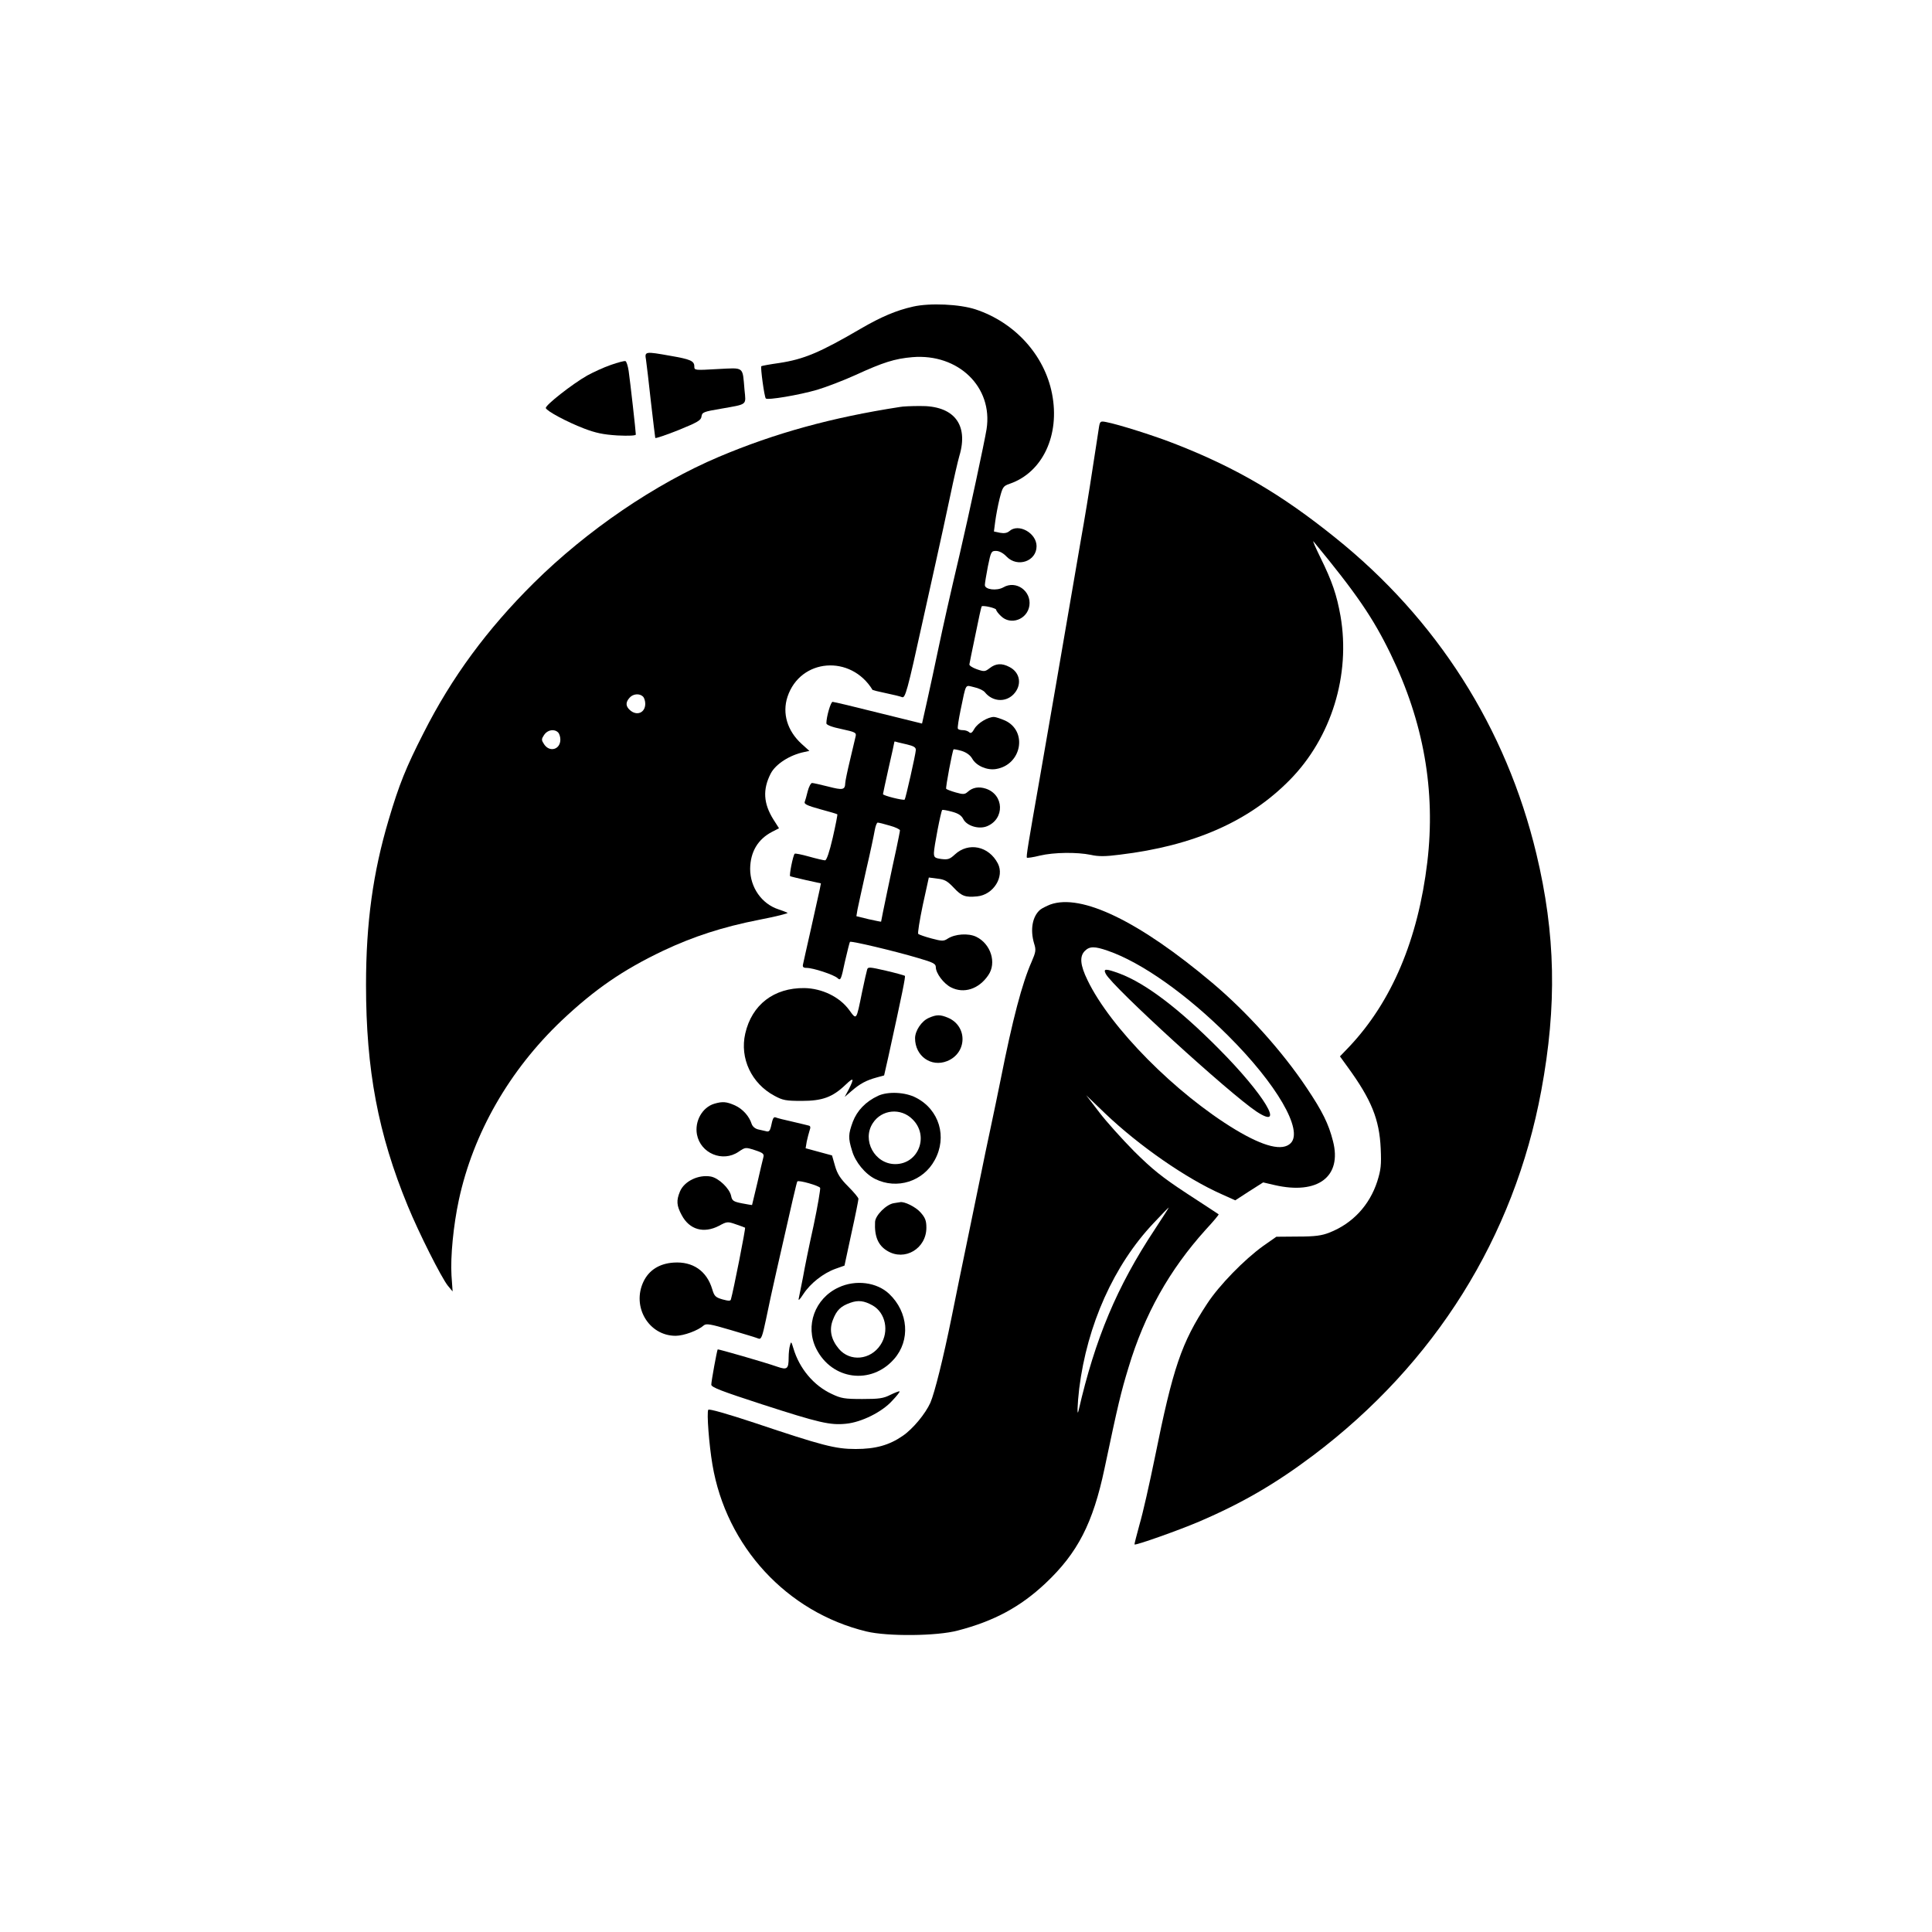 <?xml version="1.0" standalone="no"?>
<!DOCTYPE svg PUBLIC "-//W3C//DTD SVG 20010904//EN"
 "http://www.w3.org/TR/2001/REC-SVG-20010904/DTD/svg10.dtd">
<svg version="1.0" xmlns="http://www.w3.org/2000/svg"
 width="1024pt" height="1024pt" viewBox="0 0 1024 1024"
 preserveAspectRatio="xMidYMid meet">

<g transform="translate(0,1024) scale(0.1,-0.1)"
fill="#000000" stroke="none">
<path d="M4840 8615 c-90 -20 -171 -55 -276 -116 -219 -128 -303 -163 -434
-183 -50 -7 -93 -15 -95 -17 -5 -6 16 -163 24 -171 9 -10 176 18 272 46 47 14
139 49 205 79 144 66 206 86 300 94 243 20 428 -158 393 -382 -11 -68 -92
-446 -143 -665 -53 -225 -84 -363 -115 -510 -15 -74 -41 -191 -56 -260 l-28
-125 -231 57 c-127 32 -236 58 -243 58 -10 0 -33 -79 -33 -114 0 -8 30 -20 80
-30 73 -16 80 -19 75 -39 -3 -12 -16 -69 -30 -127 -14 -58 -25 -112 -25 -120
-1 -37 -13 -39 -90 -19 -40 10 -79 19 -86 19 -6 0 -17 -20 -23 -44 -6 -24 -13
-50 -16 -57 -4 -11 17 -20 82 -38 49 -13 89 -25 91 -27 2 -1 -9 -57 -24 -123
-18 -78 -33 -121 -41 -121 -7 0 -46 9 -85 20 -39 11 -74 18 -76 15 -9 -9 -30
-115 -24 -119 4 -2 42 -11 85 -21 l78 -17 -6 -31 c-4 -18 -25 -111 -46 -207
-22 -96 -41 -183 -43 -192 -3 -13 2 -18 19 -18 35 0 144 -36 164 -54 16 -15
19 -10 39 86 13 56 25 104 27 106 6 6 238 -49 362 -86 79 -23 93 -30 93 -48 0
-32 41 -87 80 -107 68 -35 148 -10 198 64 46 66 13 167 -64 204 -42 20 -112
15 -151 -10 -21 -14 -30 -14 -86 1 -34 9 -65 20 -70 24 -4 3 7 72 24 153 l32
146 46 -6 c38 -4 53 -13 87 -49 41 -44 61 -51 123 -45 86 8 146 104 110 174
-48 93 -156 115 -228 48 -27 -25 -37 -28 -71 -24 -36 5 -40 9 -40 33 0 28 37
221 44 227 2 2 25 -2 51 -9 34 -9 51 -20 61 -40 19 -36 83 -55 126 -37 94 39
90 167 -7 199 -37 12 -70 7 -97 -18 -15 -13 -24 -13 -63 -2 -25 7 -47 16 -50
19 -4 7 33 202 39 209 2 2 22 -2 43 -8 25 -8 45 -22 56 -41 21 -38 79 -63 126
-55 136 22 169 201 48 257 -23 10 -50 19 -59 19 -32 0 -85 -32 -103 -62 -12
-22 -20 -27 -28 -19 -6 6 -21 11 -33 11 -13 0 -25 3 -27 8 -3 4 4 48 14 97 31
148 23 134 71 123 24 -5 50 -17 58 -27 40 -50 108 -55 151 -12 47 48 38 116
-21 146 -40 21 -72 19 -104 -6 -25 -19 -29 -20 -69 -6 -23 8 -41 20 -39 26 1
6 15 77 32 157 16 81 31 148 33 150 7 7 77 -9 77 -18 0 -5 11 -20 25 -33 51
-51 140 -19 151 55 11 78 -71 136 -138 97 -35 -20 -98 -12 -98 12 0 9 7 53 16
99 16 78 18 82 43 82 17 0 38 -11 56 -30 58 -60 159 -25 159 55 0 70 -96 123
-144 80 -12 -10 -27 -13 -49 -9 l-33 7 7 54 c4 30 14 84 23 120 16 62 19 67
54 79 174 60 267 258 224 477 -40 205 -197 378 -405 447 -85 28 -242 35 -331
15z m-40 -2319 c44 -10 55 -17 54 -32 -1 -22 -54 -257 -59 -262 -6 -6 -115 21
-115 29 0 4 14 66 30 139 17 73 30 134 30 136 0 2 1 4 3 4 1 -1 27 -7 57 -14z
m-84 -432 c30 -8 54 -20 54 -25 0 -5 -9 -49 -19 -97 -18 -80 -81 -381 -81
-387 0 -1 -30 5 -66 13 l-65 16 6 36 c4 19 24 112 45 205 22 94 42 189 46 213
4 23 11 42 16 42 6 0 34 -7 64 -16z"/>
<path d="M3424 8333 c3 -21 15 -121 26 -223 12 -102 22 -188 23 -191 1 -4 56
15 122 41 103 42 120 52 123 72 3 23 10 26 105 42 141 25 131 17 123 100 -11
126 1 117 -142 110 -122 -7 -124 -7 -124 14 0 29 -21 38 -126 56 -135 24 -138
24 -130 -21z"/>
<path d="M3238 8306 c-38 -13 -94 -39 -125 -56 -78 -44 -225 -159 -220 -173 5
-16 111 -73 202 -108 63 -24 101 -32 177 -37 63 -3 98 -1 98 5 0 16 -30 282
-38 337 -4 27 -12 51 -17 52 -6 2 -40 -7 -77 -20z"/>
<path d="M4770 8083 c-363 -56 -663 -139 -959 -264 -338 -143 -699 -389 -982
-669 -247 -245 -435 -500 -584 -795 -93 -182 -130 -274 -185 -460 -83 -279
-120 -546 -120 -875 0 -450 64 -790 221 -1171 59 -144 178 -380 213 -424 l25
-30 -6 85 c-6 99 10 265 39 400 76 353 267 687 545 951 176 166 324 268 538
370 159 75 315 126 509 164 88 17 156 34 150 37 -5 3 -26 11 -47 18 -90 29
-151 117 -151 215 1 90 41 157 116 196 l37 19 -30 47 c-53 85 -57 159 -14 243
26 50 100 98 177 114 l28 6 -41 37 c-76 69 -104 162 -75 250 68 204 336 225
451 36 1 -1 32 -9 71 -17 38 -8 76 -17 85 -21 17 -7 28 31 109 400 17 77 49
221 71 320 22 99 56 254 75 345 19 91 41 187 49 214 50 167 -30 267 -210 264
-44 0 -91 -2 -105 -5z m-1362 -1535 c7 -7 12 -24 12 -38 0 -48 -45 -67 -82
-33 -22 20 -23 41 -1 65 18 21 53 24 71 6z m-450 -190 c7 -7 12 -24 12 -38 0
-53 -57 -69 -86 -25 -15 23 -15 27 0 50 18 27 54 33 74 13z"/>
<path d="M5825 7977 c-3 -18 -18 -120 -35 -227 -16 -107 -43 -271 -60 -365
-16 -93 -38 -222 -49 -285 -22 -130 -140 -814 -171 -990 -60 -341 -72 -412
-67 -416 2 -2 33 2 68 11 76 18 198 19 271 4 39 -9 77 -9 153 1 392 47 685
176 902 397 220 224 322 556 268 868 -20 112 -44 183 -106 309 -27 55 -44 94
-37 86 227 -275 315 -404 408 -595 176 -362 240 -726 195 -1105 -49 -409 -188
-738 -413 -977 l-50 -52 42 -58 c125 -172 167 -276 174 -430 4 -88 1 -113 -18
-174 -41 -127 -131 -224 -254 -272 -40 -16 -76 -21 -166 -21 l-115 -1 -70 -49
c-100 -72 -233 -208 -297 -306 -136 -207 -181 -339 -277 -815 -28 -137 -64
-297 -81 -354 -16 -58 -28 -106 -27 -107 6 -6 237 76 342 121 229 98 404 200
605 351 646 487 1065 1157 1209 1933 84 452 76 831 -26 1256 -160 667 -527
1244 -1068 1677 -282 227 -521 367 -836 491 -112 45 -312 108 -376 120 -30 6
-33 4 -38 -26z"/>
<path d="M5567 5446 c-20 -8 -44 -20 -53 -27 -42 -35 -55 -106 -33 -180 11
-34 9 -45 -13 -96 -51 -115 -101 -306 -164 -623 -14 -69 -38 -186 -54 -260
-16 -74 -38 -180 -49 -235 -11 -55 -43 -210 -71 -345 -28 -135 -67 -324 -86
-420 -44 -217 -90 -402 -113 -455 -26 -58 -93 -139 -146 -175 -72 -50 -145
-70 -250 -70 -108 0 -176 18 -537 139 -145 48 -240 75 -244 69 -9 -14 4 -185
22 -291 73 -433 394 -782 816 -884 111 -27 374 -25 485 5 192 50 331 125 464
250 171 161 252 319 313 608 72 341 87 404 127 535 85 283 217 518 409 731 40
43 71 80 69 82 -2 2 -78 51 -168 110 -134 88 -184 129 -280 224 -64 65 -148
158 -185 207 l-69 90 100 -96 c180 -172 431 -346 619 -429 l71 -32 74 48 74
47 60 -14 c229 -53 359 44 310 233 -23 91 -56 158 -140 283 -128 192 -316 401
-500 556 -387 326 -693 474 -858 415z m304 -245 c178 -61 419 -231 639 -451
257 -256 399 -501 331 -569 -43 -43 -140 -20 -292 71 -317 191 -664 541 -785
793 -39 80 -43 126 -14 155 25 25 52 25 121 1z m249 -1478 c-200 -302 -316
-579 -403 -958 -9 -40 -7 29 3 115 42 338 184 655 394 877 43 46 79 83 81 83
1 0 -33 -53 -75 -117z"/>
<path d="M5861 5078 c37 -70 653 -632 798 -729 159 -105 42 90 -199 332 -212
214 -388 347 -526 399 -74 27 -88 27 -73 -2z"/>
<path d="M4596 5101 c-3 -9 -15 -63 -27 -120 -31 -152 -28 -149 -69 -93 -51
69 -143 113 -236 115 -162 2 -279 -88 -314 -241 -30 -131 33 -265 155 -330 44
-24 61 -27 145 -27 109 0 163 20 231 85 44 42 48 37 18 -23 l-22 -41 37 32
c44 38 77 56 132 71 l40 11 22 97 c76 346 92 426 88 431 -3 2 -48 15 -100 27
-87 20 -96 21 -100 6z"/>
<path d="M4923 4845 c-38 -16 -73 -68 -73 -108 0 -94 85 -155 170 -121 107 43
109 186 4 230 -41 17 -60 17 -101 -1z"/>
<path d="M4654 4432 c-66 -31 -111 -78 -134 -138 -24 -66 -25 -85 -4 -153 17
-60 70 -124 123 -150 115 -57 254 -13 315 100 68 123 24 268 -99 331 -57 30
-149 34 -201 10z m183 -125 c89 -88 31 -237 -92 -237 -109 0 -178 127 -119
217 47 73 149 83 211 20z"/>
<path d="M3786 4390 c-64 -19 -105 -93 -92 -163 19 -100 136 -149 220 -92 37
25 37 25 87 9 43 -14 50 -20 45 -38 -3 -12 -18 -73 -32 -136 -15 -63 -28 -116
-28 -117 -1 0 -24 3 -53 9 -46 9 -53 14 -58 40 -9 40 -66 94 -107 102 -65 12
-141 -24 -164 -79 -20 -48 -18 -75 9 -125 41 -78 117 -99 198 -57 42 23 46 23
89 8 25 -8 47 -17 49 -18 4 -2 -62 -336 -75 -380 -2 -9 -12 -9 -45 0 -37 11
-43 17 -54 54 -29 97 -103 148 -205 141 -75 -5 -130 -40 -159 -100 -64 -133
27 -288 170 -288 43 0 119 28 149 55 13 11 34 8 145 -25 72 -21 137 -41 146
-45 14 -5 20 12 39 102 12 59 37 176 56 258 84 372 107 470 110 473 6 9 117
-23 121 -34 2 -7 -13 -97 -35 -201 -23 -103 -48 -226 -56 -273 -9 -47 -19 -96
-22 -110 -4 -17 3 -11 24 21 37 57 106 111 170 134 l48 17 37 172 c21 94 37
176 37 182 0 6 -24 35 -54 65 -42 42 -58 67 -70 109 l-16 56 -70 19 -70 19 6
36 c4 19 11 45 15 58 6 16 5 24 -4 26 -6 2 -46 11 -87 21 -41 9 -81 19 -87 22
-13 5 -17 -2 -27 -50 -5 -20 -11 -27 -24 -23 -9 2 -29 7 -44 10 -16 4 -29 15
-34 29 -13 41 -47 79 -88 98 -45 20 -66 22 -110 9z"/>
<path d="M4738 3863 c-40 -6 -98 -64 -100 -99 -4 -77 16 -125 65 -154 92 -56
207 12 207 123 0 37 -6 53 -31 81 -25 29 -88 60 -109 54 -3 0 -17 -3 -32 -5z"/>
<path d="M4444 3416 c-125 -58 -178 -203 -118 -324 83 -166 291 -194 413 -55
87 99 76 248 -26 345 -65 62 -178 77 -269 34z m181 -95 c69 -39 89 -138 42
-209 -53 -81 -162 -91 -221 -21 -41 49 -52 100 -32 152 20 53 42 74 93 92 42
15 73 11 118 -14z"/>
<path d="M4187 3109 c-4 -13 -7 -42 -7 -64 0 -61 -8 -67 -60 -49 -68 24 -313
94 -316 92 -4 -5 -34 -169 -34 -187 0 -14 56 -35 268 -104 303 -98 362 -112
447 -103 81 8 190 62 244 122 24 25 41 47 39 49 -2 3 -24 -6 -49 -18 -37 -19
-61 -22 -149 -22 -93 0 -112 3 -162 27 -95 44 -171 134 -203 242 -11 36 -12
38 -18 15z"/>
</g>
</svg>
